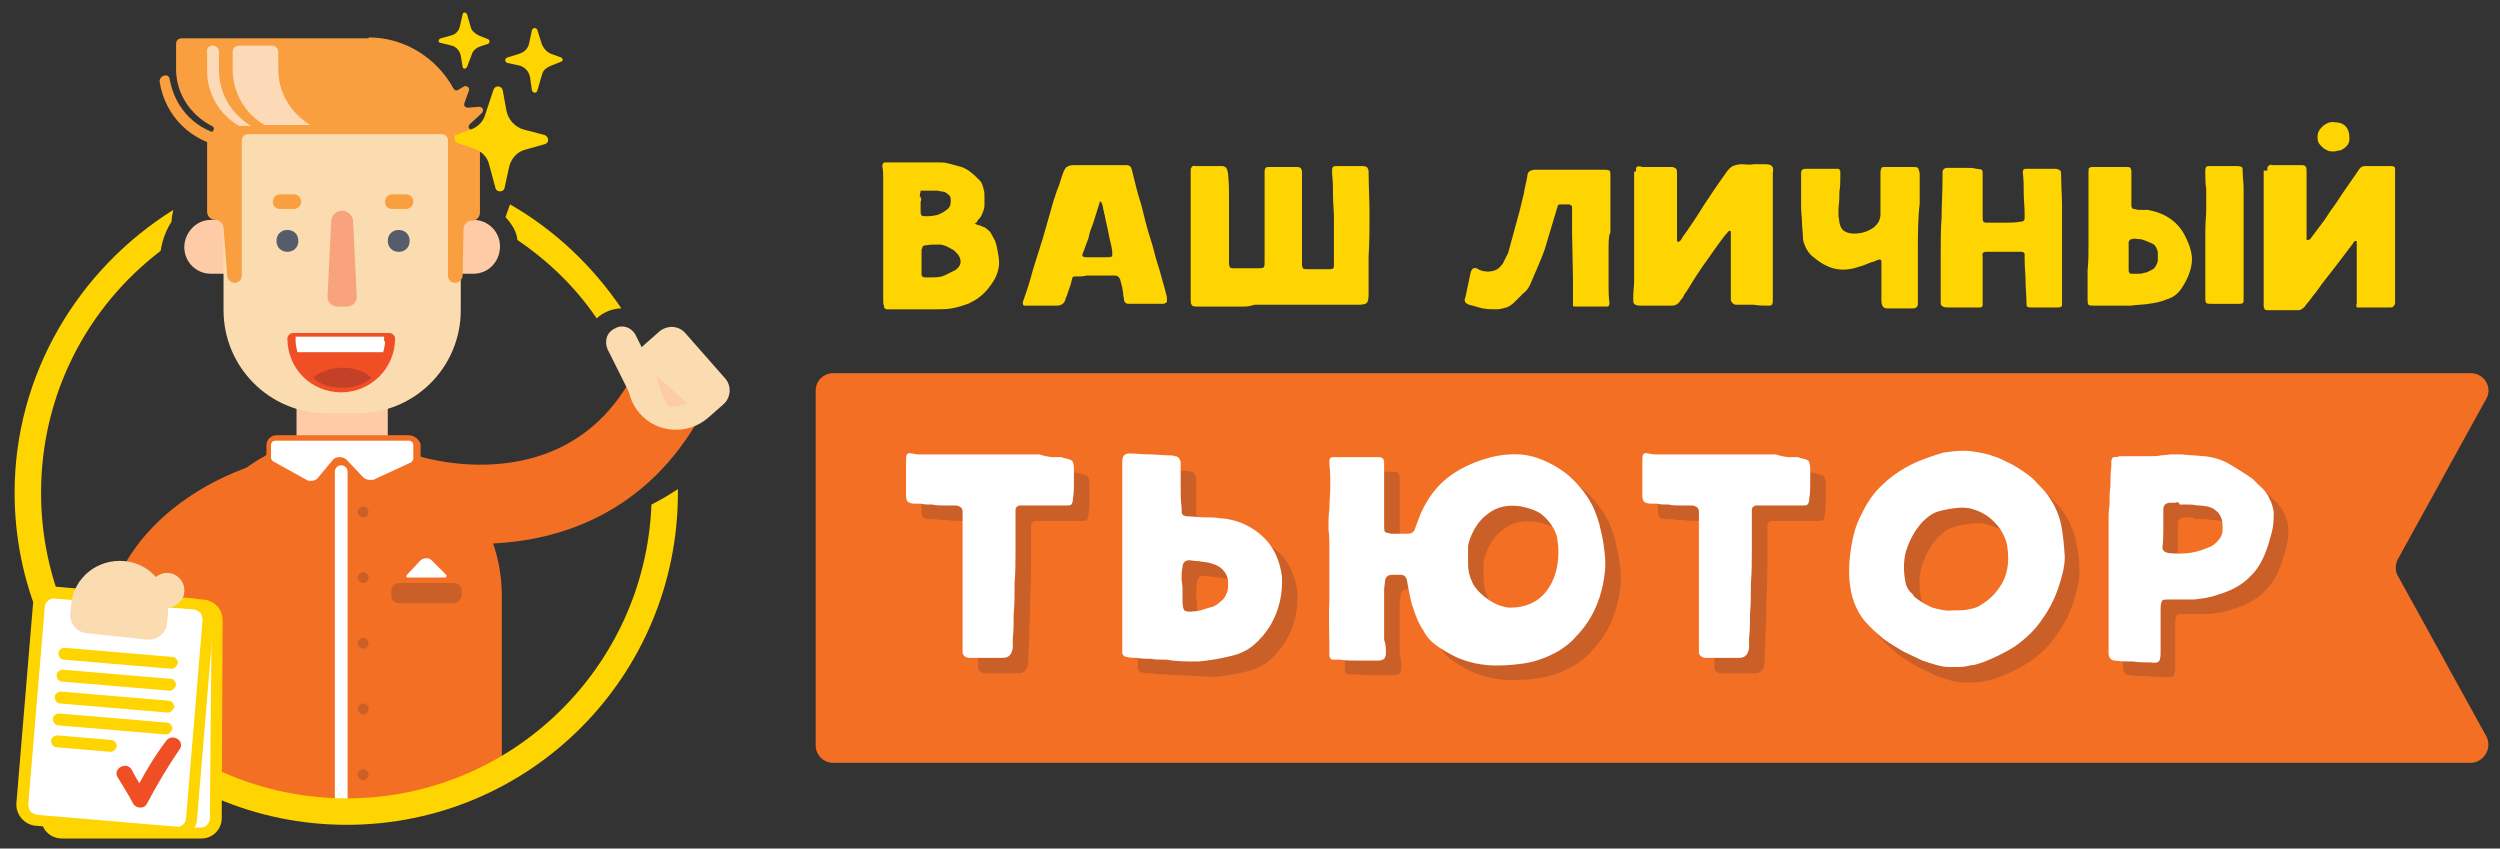 <?xml version="1.0" encoding="utf-8"?>
<!-- Generator: Adobe Illustrator 19.0.0, SVG Export Plug-In . SVG Version: 6.00 Build 0)  -->
<svg version="1.1" id="Слой_1" xmlns="http://www.w3.org/2000/svg" xmlns:xlink="http://www.w3.org/1999/xlink" x="0px" y="0px"
	 width="274px" height="93px" viewBox="0 0 274 93" style="enable-background:new 0 0 274 93;" xml:space="preserve">
<rect x="0" y="0" width="274" height="93" fill="#333333" stroke="none"/>
<path style="fill:#F26F24;" d="M55,85.6l-15.5,4L20,84.8V65.3c0-9.7,7.8-17.5,17.5-17.5c9.7,0,17.5,7.8,17.5,17.5V85.6z"/>
<path style="fill:#FFFFFF;" d="M38.1,88.7V51.7c0-0.4-0.3-0.7-0.7-0.7c-0.4,0-0.7,0.3-0.7,0.7v37.2C37.2,88.8,37.6,88.8,38.1,88.7"
	/>
<rect x="32.5" y="43" style="fill:#FDCCA7;" width="10" height="6.5"/>
<path style="fill:#F26F24;" d="M19.8,70l-8.5-1.4C13.5,54.9,27.8,51,28.4,50.8l2.2,8.3L29.5,55l1.1,4.1c0,0-2.6,0.7-5.2,2.5
	C22.2,63.8,20.4,66.6,19.8,70"/>
<path style="fill:#FED401;" d="M55.9,22.4c-0.2,0.5-0.3,0.9-0.5,1.4c0.3,0.3,0.6,0.7,0.9,1.2c0.2,0.4,0.4,0.9,0.4,1.3
	c3.4,2.3,6.4,5.2,8.7,8.6c0.7-0.7,1.8-1.1,2.7-1.1C65,29.2,60.8,25.2,55.9,22.4"/>
<path style="fill:#FED401;" d="M74.3,53.6c-0.9,0.6-1.9,1.2-2.9,1.7C70.7,73.2,56,87.5,38,87.5c-18.5,0-33.5-15-33.5-33.5
	c0-10.8,5.1-20.4,13.1-26.5c0.2-1.2,0.6-2.3,1.2-3.2c0-0.4,0.1-0.9,0.2-1.3C8.6,29.5,1.6,41,1.6,54c0,20,16.3,36.4,36.4,36.4
	S74.3,74.1,74.3,54C74.3,53.9,74.3,53.8,74.3,53.6"/>
<path style="fill:#FDCCA7;" d="M23.1,24.1h2.6V30h-2.6c-1.6,0-2.9-1.3-2.9-2.9C20.2,25.5,21.5,24.1,23.1,24.1"/>
<path style="fill:#FDCCA7;" d="M51.9,30h-2.6v-5.9h2.6c1.6,0,2.9,1.3,2.9,2.9C54.8,28.7,53.5,30,51.9,30"/>
<path style="fill:#FADCB0;" d="M24.5,14.6h26V34c0,6.3-5.1,11.3-11.3,11.3h-3.4c-6.3,0-11.3-5.1-11.3-11.3V14.6z"/>
<path style="fill:#F99F3F;" d="M40.4,4.1c4,0,7.5,2.3,9.3,5.6c0.1,0.2,0.4,0.3,0.6,0.1l0.5-0.3c0.3-0.2,0.7,0.1,0.6,0.4l-0.5,1.4
	c-0.1,0.3,0.1,0.5,0.4,0.5l1.2-0.1c0.4,0,0.6,0.4,0.3,0.7c-0.4,0.4-1,0.9-1.3,1.2c-0.2,0.2-0.2,0.5,0.1,0.6c0.6,0.3,1,0.9,1,1.6v7.5
	c0,0.5-0.4,0.9-0.9,0.9c-0.5,0-0.9,0.4-0.9,0.9l-0.1,5.1c0,0.4-0.4,0.8-0.8,0.8c-0.5,0-0.8-0.4-0.8-0.8V15.4c0-0.4-0.3-0.7-0.7-0.7
	c-3.4,0-17.8,0-21.2,0c-0.4,0-0.7,0.3-0.7,0.7v14.8c0,0.5-0.4,0.8-0.8,0.8c-0.4,0-0.8-0.4-0.8-0.8L24.5,25c0-0.5-0.4-0.9-0.9-0.9
	c-0.5,0-0.9-0.4-0.9-0.9v-7.5c0-0.5,0.2-1,0.6-1.3c0.2-0.2,0.2-0.5-0.1-0.6c-2.3-1.2-3.9-3.5-3.9-6.2V4.8c0-0.4,0.3-0.6,0.6-0.6
	H40.4z"/>
<path style="fill:#F99F3F;" d="M44.4,21.3H43c-0.4,0-0.8,0.3-0.8,0.8s0.3,0.8,0.8,0.8h1.5c0.4,0,0.8-0.3,0.8-0.8
	S44.9,21.3,44.4,21.3"/>
<path style="fill:#F8A37D;" d="M37,33.6h1c0.6,0,1.2-0.5,1.1-1.2l-0.4-8.1c0-0.7-0.6-1.2-1.2-1.2c-0.7,0-1.2,0.5-1.2,1.2l-0.4,8.1
	C35.8,33,36.3,33.6,37,33.6"/>
<path style="fill:#555D6D;" d="M44.9,26.4c0-0.7-0.5-1.2-1.2-1.2c-0.7,0-1.2,0.5-1.2,1.2c0,0.7,0.5,1.2,1.2,1.2
	C44.4,27.6,44.9,27.1,44.9,26.4"/>
<path style="fill:#F99F3F;" d="M32.2,21.3h-1.5c-0.4,0-0.8,0.3-0.8,0.8s0.3,0.8,0.8,0.8h1.5c0.4,0,0.8-0.3,0.8-0.8
	S32.6,21.3,32.2,21.3"/>
<path style="fill:#555D6D;" d="M32.7,26.4c0-0.7-0.5-1.2-1.2-1.2c-0.7,0-1.2,0.5-1.2,1.2c0,0.7,0.5,1.2,1.2,1.2
	C32.2,27.6,32.7,27.1,32.7,26.4"/>
<path style="fill:#F04E24;" d="M37.4,43L37.4,43c3.2,0,5.9-2.6,5.9-5.9c0-0.3-0.3-0.6-0.6-0.6H32.1c-0.3,0-0.6,0.3-0.6,0.6
	C31.5,40.4,34.1,43,37.4,43"/>
<path style="fill:#C44027;" d="M37.5,40.3c1.3,0,2.5,0.4,3.2,1.1c-0.7,0.7-1.9,1.1-3.2,1.1c-1.3,0-2.5-0.4-3.2-1.1
	C35,40.8,36.2,40.3,37.5,40.3"/>
<path style="fill:#FFFFFF;" d="M42.2,37.4c0,0.4-0.1,0.8-0.2,1.2h-9.4c-0.1-0.4-0.2-0.8-0.2-1.2v-0.5h9.7V37.4z"/>
<path style="fill:#FED401;" d="M50.2,15.7l1.8,0.6c0.8,0.3,1.4,0.9,1.6,1.7l0.7,2.6c0.1,0.5,0.9,0.5,1,0l0.5-2.3
	c0.2-0.9,0.9-1.7,1.8-1.9l2.1-0.6c0.5-0.1,0.5-0.8,0-1l-2.3-0.6c-1-0.3-1.7-1.1-1.9-2.1l-0.4-2.2c-0.1-0.5-0.8-0.6-1-0.1l-0.9,2.7
	c-0.2,0.8-0.8,1.4-1.6,1.7l-1.7,0.6C49.7,15,49.8,15.6,50.2,15.7"/>
<path style="fill:#FED401;" d="M61.5,6.3l-1.1-0.4c-0.5-0.2-0.8-0.6-1-1l-0.5-1.6c-0.1-0.3-0.5-0.3-0.6,0L58,4.7
	c-0.1,0.6-0.5,1-1.1,1.2l-1.3,0.4c-0.3,0.1-0.3,0.5,0,0.6L57,7.2c0.6,0.2,1,0.7,1.1,1.3l0.2,1.4c0.1,0.3,0.5,0.4,0.6,0l0.5-1.7
	c0.1-0.5,0.5-0.8,1-1l1-0.4C61.8,6.7,61.7,6.4,61.5,6.3"/>
<path style="fill:#FED401;" d="M53.5,4.3l-1-0.4c-0.4-0.2-0.8-0.5-0.9-0.9l-0.4-1.4c-0.1-0.3-0.5-0.3-0.5,0l-0.3,1.3
	c-0.1,0.5-0.5,0.9-1,1l-1.1,0.3c-0.3,0.1-0.3,0.5,0,0.5l1.2,0.3c0.5,0.1,0.9,0.6,1,1.1l0.2,1.2c0,0.3,0.4,0.3,0.5,0L51.7,6
	c0.1-0.4,0.4-0.7,0.9-0.9l0.9-0.3C53.7,4.7,53.7,4.4,53.5,4.3"/>
<path style="fill:#FCDAB8;" d="M29.8,5c0.4,0,0.7,0.3,0.7,0.7v1.9c0,2.6,1.4,4.8,3.5,6.1h-5c-2.1-1.2-3.5-3.5-3.5-6.1V5.7
	c0-0.4,0.3-0.7,0.7-0.7H29.8z"/>
<path style="fill:#FCDAB8;" d="M23.3,5C23.7,5,24,5.3,24,5.7v2c0,2.6,1.4,4.8,3.5,6.1h-1.3c0,0,0,0,0,0c-2.1-1.2-3.5-3.5-3.5-6v-2
	C22.6,5.3,22.9,5,23.3,5"/>
<path style="fill:#F99F3F;" d="M17.5,9c0.6,3.7,3.4,6.5,7.1,7.1c0.8,0.1,1.1-1.1,0.3-1.2c-3.3-0.5-5.7-2.9-6.3-6.2
	C18.5,7.9,17.4,8.3,17.5,9"/>
<path style="fill:#F26F24;" d="M52.5,59.6c-3.6,0-6.9-0.6-9.3-1.4l2.7-8.2l-1.3,4.1l1.3-4.1c0.7,0.2,16.1,4.9,23.5-8.9l7.6,4.1
	C70.9,56.5,60.8,59.6,52.5,59.6"/>
<path style="fill:#FFFFFF;" d="M40.7,52.9c-0.4,0-0.8-0.2-1-0.4l-1.8-1.9c-0.2-0.2-0.4-0.3-0.6-0.3c-0.2,0-0.5,0.1-0.6,0.3l-1.5,1.8
	c-0.3,0.3-0.7,0.5-1.1,0.5c-0.2,0-0.5-0.1-0.7-0.2l-3.5-1.8c-0.3-0.1-0.4-0.4-0.4-0.7v-1.3c0-0.5,0.4-0.8,0.8-0.8h14.6
	c0.5,0,0.8,0.4,0.8,0.8v1.4c0,0.3-0.2,0.6-0.5,0.8l-3.9,1.8C41.1,52.9,40.9,52.9,40.7,52.9"/>
<path style="fill:#F26F24;" d="M44.8,48.3c0.3,0,0.5,0.2,0.5,0.5v1.4c0,0.2-0.1,0.4-0.3,0.5l-3.9,1.8c-0.1,0.1-0.3,0.1-0.5,0.1
	c-0.3,0-0.6-0.1-0.8-0.3l-1.8-1.9c-0.2-0.2-0.5-0.3-0.8-0.3c-0.3,0-0.6,0.1-0.8,0.4l-1.5,1.8c-0.2,0.3-0.5,0.4-0.8,0.4
	c-0.2,0-0.4,0-0.5-0.1L30,50.6c-0.2-0.1-0.3-0.3-0.3-0.5v-1.3c0-0.3,0.2-0.5,0.5-0.5H44.8z M44.8,47.7H30.3c-0.6,0-1.1,0.5-1.1,1.1
	v1.3c0,0.4,0.2,0.8,0.6,1l3.5,1.8c0.2,0.1,0.5,0.2,0.8,0.2c0.5,0,1-0.2,1.3-0.6l1.5-1.8c0.1-0.2,0.3-0.2,0.4-0.2
	c0.1,0,0.3,0.1,0.4,0.2l1.8,1.9c0.3,0.3,0.8,0.5,1.3,0.5c0.3,0,0.5-0.1,0.7-0.2l3.9-1.8c0.4-0.2,0.7-0.6,0.7-1v-1.4
	C46,48.2,45.4,47.7,44.8,47.7z"/>
<path style="fill:#FFFFFF;" d="M22.1,91.3l-15.3,0c-0.9,0-1.7-0.7-1.7-1.7L5.1,68c0-0.9,0.7-1.7,1.7-1.7l15.3,0
	c0.9,0,1.7,0.7,1.7,1.7l-0.1,21.7C23.7,90.6,23,91.3,22.1,91.3"/>
<path style="fill:#FED401;" d="M22.1,91.9L22.1,91.9l-15.3,0c-1.3,0-2.3-1-2.3-2.3L4.5,68c0-1.3,1-2.3,2.3-2.3l15.3,0
	c1.3,0,2.3,1,2.3,2.3l-0.1,21.7C24.3,90.9,23.3,91.9,22.1,91.9 M6.8,66.9c-0.6,0-1.1,0.5-1.1,1L5.7,89.6c0,0.6,0.5,1.1,1,1.1l15.3,0
	l0,0.6v-0.6c0.6,0,1-0.5,1-1L23.2,68c0-0.6-0.5-1.1-1-1.1L6.8,66.9z"/>
<path style="fill:#FFFFFF;" d="M19.2,91.1L4,89.9c-0.9-0.1-1.6-0.9-1.5-1.8l1.8-21.6c0.1-0.9,0.9-1.6,1.8-1.5l15.3,1.3
	c0.9,0.1,1.6,0.9,1.5,1.8L21,89.6C21,90.5,20.2,91.2,19.2,91.1"/>
<path style="fill:#FED401;" d="M19.4,91.8c-0.1,0-0.1,0-0.2,0L3.9,90.5c-1.2-0.1-2.2-1.2-2.1-2.5l1.8-21.6c0.1-1.2,1.2-2.2,2.5-2.1
	l15.3,1.3c0.6,0.1,1.2,0.3,1.5,0.8c0.4,0.5,0.6,1.1,0.5,1.7l-1.8,21.6C21.6,90.8,20.6,91.8,19.4,91.8 M5.9,65.6c-0.5,0-1,0.4-1,1
	L3.1,88.1c0,0.3,0.1,0.6,0.2,0.8c0.2,0.2,0.4,0.3,0.7,0.4l15.3,1.3c0.6,0.1,1.1-0.4,1.1-1L22.2,68c0-0.3-0.1-0.6-0.2-0.8
	c-0.2-0.2-0.4-0.3-0.7-0.4L5.9,65.6C6,65.6,5.9,65.6,5.9,65.6z"/>
<path style="fill:#FED401;" d="M18.8,73.3C18.8,73.3,18.7,73.3,18.8,73.3L7,72.3c-0.3,0-0.6-0.3-0.6-0.7c0-0.3,0.3-0.6,0.7-0.6
	l11.8,1c0.3,0,0.6,0.3,0.6,0.7C19.4,73,19.1,73.3,18.8,73.3"/>
<path style="fill:#FED401;" d="M18.6,75.7C18.6,75.7,18.5,75.7,18.6,75.7l-11.8-1c-0.3,0-0.6-0.3-0.6-0.7c0-0.3,0.3-0.6,0.7-0.6
	l11.8,1c0.3,0,0.6,0.3,0.6,0.7C19.2,75.4,18.9,75.7,18.6,75.7"/>
<path style="fill:#FED401;" d="M18.4,78.1C18.3,78.1,18.3,78.1,18.4,78.1l-11.8-1c-0.3,0-0.6-0.3-0.6-0.7c0-0.3,0.3-0.6,0.7-0.6
	l11.8,1c0.3,0,0.6,0.3,0.6,0.7C18.9,77.9,18.7,78.1,18.4,78.1"/>
<path style="fill:#FED401;" d="M18.2,80.5C18.1,80.5,18.1,80.5,18.2,80.5l-11.8-1c-0.3,0-0.6-0.3-0.6-0.7c0-0.3,0.3-0.6,0.7-0.6
	l11.8,1c0.3,0,0.6,0.3,0.6,0.7C18.7,80.3,18.5,80.5,18.2,80.5"/>
<path style="fill:#FED401;" d="M12.1,82.4C12.1,82.4,12,82.4,12.1,82.4l-5.9-0.5c-0.3,0-0.6-0.3-0.6-0.7c0-0.3,0.3-0.6,0.7-0.6
	l5.9,0.5c0.3,0,0.6,0.3,0.6,0.7C12.7,82.2,12.4,82.4,12.1,82.4"/>
<path style="fill:#F04E24;" d="M12.9,85.2c0.6,1,1.2,1.9,1.7,2.9c0.3,0.5,1.2,0.6,1.5,0c1.1-2.1,2.3-4.1,3.6-6
	c0.6-0.9-0.8-1.8-1.5-0.9c-1.4,1.9-2.6,3.9-3.6,6h1.5c-0.6-1-1.2-1.9-1.7-2.9C13.8,83.4,12.3,84.3,12.9,85.2"/>
<path style="fill:#FADCB0;" d="M75.1,36.5l4.4,5c0.7,0.8,0.6,2.1-0.2,2.8l-1.7,1.5c-2.2,1.9-5.6,1.7-7.5-0.5
	c-1.9-2.2-1.7-5.6,0.5-7.5l1.7-1.5C73.2,35.6,74.4,35.7,75.1,36.5"/>
<path style="fill:#FADCB0;" d="M69.7,36.8l3.3,6.6l-3.1,1.5l-3.3-6.6c-0.4-0.9-0.1-1.9,0.8-2.3C68.2,35.5,69.3,35.9,69.7,36.8"/>
<path style="fill:#FADCB0;" d="M16.4,64.5c0.1-1,1-1.8,2.1-1.7c1,0.1,1.8,1,1.7,2.1c-0.1,1-1,1.8-2.1,1.7
	C17,66.5,16.3,65.5,16.4,64.5"/>
<path style="fill:#FADCB0;" d="M16.1,70.1l-6.6-0.7c-1.1-0.1-1.9-1.1-1.8-2.2l0.1-1c0.3-2.9,2.9-5,5.9-4.7c2.9,0.3,5,2.9,4.7,5.9
	l-0.1,1C18.2,69.4,17.2,70.2,16.1,70.1"/>
<path style="fill:#CB5F28;" d="M49.8,66.1h-6.1c-0.4,0-0.8-0.3-0.8-0.8v-0.6c0-0.4,0.4-0.8,0.8-0.8h6.1c0.4,0,0.8,0.4,0.8,0.8v0.6
	C50.5,65.7,50.2,66.1,49.8,66.1"/>
<path style="fill:#FFFFFF;" d="M44.7,63.3h4.1c0.1,0,0.2-0.2,0.1-0.3l-1.6-1.6c-0.3-0.3-0.8-0.3-1.2,0L44.6,63
	C44.5,63.1,44.5,63.3,44.7,63.3"/>
<path style="fill:#FDCCA7;" d="M71.9,41.1l3.4,3.1c0,0-0.9,0.4-1.7,0.4C72.7,44.6,71.9,41.1,71.9,41.1"/>
<path style="fill:#CB5F28;" d="M40.4,56.1c0,0.3-0.3,0.6-0.6,0.6c-0.3,0-0.6-0.3-0.6-0.6c0-0.3,0.3-0.6,0.6-0.6
	C40.1,55.5,40.4,55.8,40.4,56.1"/>
<path style="fill:#CB5F28;" d="M40.4,63.3c0,0.3-0.3,0.6-0.6,0.6c-0.3,0-0.6-0.3-0.6-0.6c0-0.3,0.3-0.6,0.6-0.6
	C40.1,62.7,40.4,63,40.4,63.3"/>
<path style="fill:#CB5F28;" d="M40.4,70.5c0,0.3-0.3,0.6-0.6,0.6c-0.3,0-0.6-0.3-0.6-0.6c0-0.3,0.3-0.6,0.6-0.6
	C40.1,69.9,40.4,70.2,40.4,70.5"/>
<path style="fill:#CB5F28;" d="M40.4,77.7c0,0.3-0.3,0.6-0.6,0.6c-0.3,0-0.6-0.3-0.6-0.6c0-0.3,0.3-0.6,0.6-0.6
	C40.1,77.1,40.4,77.4,40.4,77.7"/>
<path style="fill:#CB5F28;" d="M40.4,84.9c0,0.3-0.3,0.6-0.6,0.6c-0.3,0-0.6-0.3-0.6-0.6c0-0.3,0.3-0.6,0.6-0.6
	C40.1,84.3,40.4,84.6,40.4,84.9"/>
<path style="fill:#F26F24;" d="M270.8,83.6H91.3c-1.1,0-1.9-0.9-1.9-1.9V42.8c0-1.1,0.9-1.9,1.9-1.9h179.5c1.5,0,2.4,1.6,1.7,2.8
	l-9.7,17.6c-0.3,0.6-0.3,1.3,0,1.8l9.7,17.6C273.2,82,272.2,83.6,270.8,83.6"/>
<path style="fill:#FED401;" d="M106.8,24.5c0.2,0.1,0.4,0.2,0.6,0.2c0.2,0.1,0.4,0.2,0.5,0.2c0.1,0.1,0.3,0.2,0.5,0.4
	c0.2,0.2,0.3,0.4,0.5,0.8c0.2,0.3,0.3,0.7,0.4,1.2c0.1,0.5,0.2,1,0.2,1.5c0,0.5-0.1,0.9-0.3,1.4c-0.2,0.5-0.5,0.9-0.8,1.3
	c-0.3,0.4-0.7,0.8-1.1,1.1c-0.4,0.3-0.8,0.5-1.2,0.7c-0.6,0.2-1.2,0.4-1.8,0.5c-0.6,0.1-1.2,0.1-1.8,0.1c0,0-0.1,0-0.1,0
	c0,0-0.1,0-0.1,0c-0.3,0-0.7,0-1.2,0c-0.5,0-1,0-1.6,0c-0.6,0-1.3,0-2,0c-0.1,0-0.2,0-0.3,0c-0.1,0-0.2-0.1-0.2-0.1
	c-0.1,0-0.1-0.1-0.1-0.2c-0.1-0.3-0.1-0.5-0.1-0.8c0-1.3,0-2.5,0-3.8v-3.8c0-0.7,0-1.4,0-2.1c0-0.7,0-1.4,0-2.1c0-0.5,0-0.9,0-1.4
	c0-0.5,0-0.9-0.1-1.4c0-0.2,0.1-0.4,0.3-0.4c1,0,2,0,2.9,0c0.9,0,1.9,0,2.9,0c0.4,0,0.7,0,1.1,0.1c0.4,0.1,0.7,0.2,1.1,0.3
	c0.5,0.1,0.9,0.3,1.3,0.6c0.4,0.3,0.7,0.6,1.1,1c0.2,0.2,0.3,0.5,0.4,0.9c0.1,0.3,0.1,0.6,0.1,0.9c0,0.3,0,0.6,0,0.9
	c0,0.3-0.1,0.6-0.2,0.8c-0.1,0.3-0.2,0.5-0.5,0.8c0,0-0.1,0.1-0.1,0.2C107,24.4,106.9,24.5,106.8,24.5 M100.9,22.1v1
	c0,0.2,0,0.4,0.1,0.5c0.1,0.1,0.3,0.1,0.5,0.1c0.2,0,0.6,0,1-0.1c0.2,0,0.4-0.1,0.6-0.2c0.2-0.1,0.4-0.2,0.5-0.3
	c0.2-0.1,0.4-0.3,0.5-0.5c0.1-0.2,0.1-0.5,0.1-0.7c0-0.3-0.1-0.5-0.3-0.6c-0.2-0.2-0.4-0.3-0.6-0.3c-0.2,0-0.4-0.1-0.6-0.1
	c-0.2,0-0.4,0-0.6,0c-0.2,0-0.4,0-0.6,0c-0.2,0-0.4,0-0.6,0c0,0.2-0.1,0.4-0.1,0.6C101,21.7,101,21.9,100.9,22.1z M101,28.7v0.6
	c0,0.3,0,0.6,0,0.7s0,0.3,0.1,0.3c0.1,0.1,0.2,0.1,0.3,0.1c0.2,0,0.4,0,0.7,0c0.5,0,0.9,0,1.4-0.2c0.4-0.2,0.8-0.4,1.2-0.6
	c0.6-0.4,0.8-1,0.3-1.7c-0.2-0.2-0.4-0.5-0.7-0.6c-0.5-0.3-0.9-0.5-1.4-0.5c-0.5,0-1,0-1.5,0.1c-0.2,0-0.3,0.1-0.3,0.2
	c0,0.1-0.1,0.2-0.1,0.3c0,0.1,0,0.2,0,0.4c0,0.1,0,0.3,0,0.4V28.7z"/>
<path style="fill:#FED401;" d="M118.2,30.3c-0.2,0-0.3,0-0.4,0c-0.1,0-0.2,0-0.2,0.1c-0.1,0-0.1,0.1-0.1,0.2c0,0.1-0.1,0.2-0.1,0.4
	c-0.1,0.3-0.2,0.6-0.3,0.9c-0.1,0.3-0.2,0.6-0.3,0.8c-0.1,0.5-0.4,0.8-1,0.8c-0.6,0-1.1,0-1.7,0c-0.6,0-1.1,0-1.7,0
	c-0.3,0-0.3-0.1-0.3-0.4c0.4-1.1,0.8-2.3,1.1-3.5c0.4-1.2,0.7-2.3,1.1-3.5c0.2-0.7,0.4-1.4,0.6-2.1c0.2-0.7,0.4-1.4,0.6-2.1
	c0.2-0.5,0.3-1,0.5-1.4c0.2-0.5,0.3-1,0.5-1.5c0.1-0.3,0.2-0.5,0.4-0.7c0.2-0.1,0.4-0.2,0.7-0.2c0.3,0,0.7,0,1,0c0.3,0,0.6,0,1,0
	c0.4,0,0.7,0,1.1,0c0.4,0,0.7,0,1.1,0c0.2,0,0.4,0,0.6,0c0.2,0,0.4,0,0.6,0c0.2,0,0.3,0,0.5,0c0.1,0,0.2,0,0.3,0.1
	c0.1,0,0.1,0.1,0.2,0.2c0,0.1,0.1,0.3,0.1,0.4c0.3,1.2,0.6,2.5,1,3.7c0.3,1.2,0.6,2.5,1,3.7c0.3,0.9,0.5,1.9,0.8,2.8
	c0.3,0.9,0.5,1.8,0.8,2.8c0.1,0.4,0.2,0.7,0.2,0.9c0,0.2,0,0.3,0,0.4c-0.1,0.1-0.2,0.1-0.3,0.2c-0.2,0-0.4,0-0.7,0
	c-0.5,0-1.1,0-1.6,0c-0.5,0-1.1,0-1.6,0c-0.3,0-0.5-0.2-0.5-0.4c0-0.2-0.1-0.5-0.1-0.7c0-0.2-0.1-0.5-0.1-0.7c0-0.1-0.1-0.2-0.1-0.4
	c0-0.1-0.1-0.2-0.1-0.4c-0.1-0.3-0.3-0.5-0.6-0.5c-0.2,0-0.4,0-0.6,0c-0.2,0-0.4,0-0.6,0c-0.4,0-0.7,0-1,0c-0.3,0-0.6,0-0.9,0
	C118.7,30.3,118.4,30.3,118.2,30.3 M120.6,22.1c0,0-0.1,0-0.1,0.2c-0.1,0.2-0.1,0.3-0.1,0.3l-0.6,1.9c-0.2,0.5-0.4,1-0.5,1.6
	c-0.2,0.5-0.4,1.1-0.6,1.6c-0.1,0.2-0.1,0.4,0,0.4c0.1,0.1,0.2,0.1,0.4,0.1c0.4,0,0.8,0,1.1,0h1.2c0.3,0,0.5-0.1,0.5-0.1
	c0-0.1,0-0.2,0-0.6c-0.1-0.7-0.3-1.3-0.4-1.9c-0.1-0.6-0.3-1.3-0.4-1.9c0-0.1-0.1-0.3-0.1-0.4c0-0.2-0.1-0.3-0.1-0.5
	c0-0.2-0.1-0.3-0.1-0.4C120.7,22.1,120.7,22.1,120.6,22.1z"/>
<path style="fill:#FED401;" d="M136.3,33.6c-0.8,0-1.6,0-2.4,0c-0.8,0-1.6,0-2.4,0c-0.2,0-0.3,0-0.4,0c-0.3,0-0.5-0.1-0.5-0.2
	c-0.1-0.1-0.1-0.3-0.1-0.6c0-1.1,0-2.2,0-3.3c0-1.1,0-2.2,0-3.3c0-0.9,0-1.8,0-2.6c0-0.9,0-1.8,0-2.7c0-0.4,0-0.7,0-0.9
	c0-0.2,0-0.5,0-0.9c0-0.1,0-0.2,0-0.3c0-0.1,0-0.2,0-0.3c0.1-0.2,0.2-0.4,0.5-0.3c0.2,0,0.4,0,0.6,0c0.3,0,0.5,0,0.8,0
	c0.3,0,0.5,0,0.7,0c0.2,0,0.3,0,0.4,0c0.2,0,0.4,0,0.5,0c0.1,0,0.2,0.1,0.3,0.1c0.1,0.1,0.1,0.1,0.2,0.3c0,0.1,0.1,0.3,0.1,0.5
	c0.1,1,0.1,1.9,0.1,2.8c0,0.9,0,1.8,0,2.8c0,0.7,0,1.4,0,2.1c0,0.7,0,1.4,0,2.1c0,0.2,0.1,0.4,0.1,0.4c0.1,0.1,0.2,0.1,0.4,0.1
	c0.4,0,0.8,0,1.3,0c0.5,0,0.9,0,1.3,0c0.4,0,0.6,0,0.7-0.1c0.1-0.1,0.1-0.3,0.1-0.7c0-0.6,0-1.2,0-1.8c0-0.6,0-1.2,0-1.8
	c0-0.9,0-1.7,0-2.5c0-0.8,0-1.7,0-2.5c0-0.3,0-0.5,0-0.6c0-0.2,0-0.4,0-0.6c0-0.3,0.1-0.5,0.4-0.5c0.5,0,1.1,0,1.6,0
	c0.5,0,1,0,1.6,0c0.2,0,0.4,0.1,0.4,0.2c0.1,0.1,0.1,0.3,0.1,0.5c0,1.4,0,2.8,0,4.1v4.1c0,0.3,0,0.6,0,0.9c0,0.3,0,0.6,0,0.9
	c0,0.2,0.1,0.4,0.1,0.4c0.1,0.1,0.2,0.1,0.4,0.1c0.4,0,0.9,0,1.3,0c0.4,0,0.9,0,1.3,0c0.3,0,0.4-0.1,0.4-0.4v-1.3c0-0.7,0-1.3,0-1.9
	c0-0.6,0-1.3,0-2c0-0.8-0.1-1.6-0.1-2.4c0-0.8,0-1.6-0.1-2.4c0-0.1,0-0.1,0-0.2c0-0.1,0-0.1,0-0.2c0-0.2,0-0.3,0.1-0.4
	c0.1-0.1,0.2-0.1,0.4-0.1h1.4c0.5,0,1,0,1.5,0c0.2,0,0.3,0.1,0.4,0.1c0.1,0.1,0.2,0.3,0.2,0.5c0,1.5,0.1,3.1,0.1,4.6
	c0,1.5,0,3.1-0.1,4.7c0,0.7,0,1.4,0,2.1c0,0.7,0,1.4,0,2.1c0,0.5-0.1,0.8-0.2,0.9c-0.1,0.1-0.4,0.2-0.9,0.2c-0.3,0-0.7,0-1.4,0
	c-0.7,0-1.5,0-2.3,0h-2.8h-2.7c-0.8,0-1.6,0-2.2,0C136.9,33.6,136.5,33.6,136.3,33.6"/>
<path style="fill:#FED401;" d="M176.3,27.3c0,0.8,0,1.5,0,2.3c0,0.7,0,1.3,0,1.8c0,0.5,0,1.1,0.1,1.8c0,0.3-0.1,0.4-0.3,0.4
	c-0.6,0-1.1,0-1.7,0c-0.6,0-1.1,0-1.7,0c-0.2,0-0.3,0-0.3-0.1c0-0.1,0-0.2,0-0.3v-1.3c0-0.4,0-0.8,0-1.3l-0.1-5.1c0-0.4,0-0.8,0-1.2
	c0-0.4,0-0.8,0-1.2c0-0.2,0-0.3,0-0.4c0-0.1-0.1-0.2-0.1-0.2c-0.1,0-0.1-0.1-0.2-0.1c-0.1,0-0.3,0-0.4,0h-0.2c-0.2,0-0.3,0-0.4,0
	c-0.1,0-0.2,0-0.2,0.1c-0.1,0-0.1,0.1-0.1,0.2c0,0.1-0.1,0.2-0.1,0.3c-0.2,0.7-0.4,1.3-0.6,2c-0.2,0.7-0.4,1.3-0.6,2
	c-0.2,0.7-0.5,1.4-0.8,2.1c-0.3,0.7-0.6,1.4-0.9,2.1c-0.2,0.4-0.4,0.7-0.8,1c-0.3,0.3-0.6,0.6-0.9,0.9c-0.3,0.3-0.6,0.5-0.9,0.6
	c-0.4,0.1-0.7,0.2-1.1,0.2c-0.5,0-1,0-1.5-0.1c-0.5-0.1-1-0.3-1.5-0.4c-0.2-0.1-0.4-0.2-0.4-0.3c-0.1-0.1-0.1-0.3,0-0.5
	c0.1-0.5,0.2-0.9,0.3-1.4c0.1-0.5,0.2-0.9,0.3-1.4c0.1-0.3,0.3-0.5,0.6-0.4c0.1,0,0.2,0.1,0.2,0.1c0.1,0,0.1,0.1,0.2,0.1
	c0.5,0.2,1,0.2,1.4,0.1c0.5-0.1,0.8-0.4,1.1-0.8c0.1-0.2,0.2-0.4,0.3-0.6c0.1-0.2,0.2-0.4,0.3-0.6c0.2-0.7,0.4-1.5,0.6-2.2
	c0.2-0.7,0.4-1.5,0.6-2.2c0.2-0.7,0.3-1.3,0.5-2c0.1-0.7,0.3-1.4,0.4-2c0-0.3,0.1-0.4,0.2-0.5c0.1-0.1,0.2-0.1,0.5-0.2
	c0.1,0,0.1,0,0.2,0c0.1,0,0.1,0,0.2,0c0.3,0,0.6,0,1,0c0.4,0,0.9,0,1.4,0h1.5h1.5h1.2h0.8c0.3,0,0.5,0.1,0.5,0.1
	c0.1,0.1,0.1,0.2,0.1,0.6c0,0.8,0,1.5,0,2.2c0,0.7,0,1.5,0,2.2v0.5c0,0.2,0,0.4,0,0.6c0,0.2,0,0.4,0,0.7
	C176.3,25.8,176.3,26.6,176.3,27.3"/>
<path style="fill:#FED401;" d="M179.3,18.8c0-0.3,0-0.5,0.1-0.5c0.1-0.1,0.3-0.1,0.6,0c0.3,0,0.6,0,1,0c0.3,0,0.7,0,1,0
	c0.2,0,0.4,0,0.6,0c0.2,0,0.4,0,0.6,0c0.2,0,0.4,0.1,0.5,0.2c0.1,0.1,0.1,0.3,0.1,0.5c0,0.1,0,0.2,0,0.2c0,0.1,0,0.1,0,0.2v6.3v0.3
	c0,0.1,0,0.2,0,0.3c0,0.1,0,0.2,0.1,0.2c0.1,0,0.2,0,0.2-0.1c0.1,0,0.1-0.1,0.2-0.2c0-0.1,0.1-0.1,0.1-0.2c0.8-1.1,1.6-2.3,2.4-3.6
	c0.8-1.2,1.6-2.4,2.4-3.5c0.2-0.3,0.4-0.5,0.7-0.7c0.3-0.1,0.6-0.2,1-0.2c0.4,0,0.8,0.1,1.3,0c0.4,0,0.9,0,1.3,0
	c0.4,0,0.6,0.1,0.7,0.2c0.1,0.1,0.2,0.4,0.1,0.7c0,1.6,0,3.3,0,5c0,1.7,0,3.4,0,5c0,0.6,0,1.2,0,1.8c0,0.6,0,1.1,0,1.8
	c0,0.1,0,0.2,0,0.3c0,0.1,0,0.2,0,0.3c0,0.1-0.1,0.3-0.1,0.3c-0.1,0.1-0.2,0.1-0.4,0.1c-0.5,0-1,0-1.6-0.1c-0.5,0-1.1,0-1.6,0
	c-0.1,0-0.2,0-0.3,0c-0.1,0-0.2,0-0.3-0.1c-0.1,0-0.1-0.1-0.2-0.2c-0.1-0.1-0.1-0.2-0.1-0.2c0-0.6,0-1.2,0-1.9c0-0.7,0-1.3,0-1.9
	c0-0.6,0-1.2,0-1.8c0-0.6,0-1.2,0-1.8c0,0,0-0.1,0-0.1c0-0.1-0.1-0.1-0.1-0.1c0,0-0.1,0-0.1,0c0,0-0.1,0.1-0.1,0.1
	c-0.8,0.9-1.5,2-2.3,3.1c-0.8,1.1-1.5,2.2-2.1,3.2c-0.1,0.2-0.3,0.4-0.4,0.6c-0.1,0.2-0.2,0.4-0.4,0.6c-0.1,0.2-0.3,0.4-0.5,0.5
	c-0.2,0.1-0.4,0.1-0.7,0.1c-0.2,0-0.4,0-0.6,0c-0.2,0-0.4,0-0.6,0c-0.3,0-0.6,0-1,0c-0.3,0-0.7,0-1,0c-0.4,0-0.6-0.1-0.7-0.2
	c-0.1-0.1-0.1-0.3-0.1-0.7c0-0.6,0.1-1.2,0.1-1.8c0-0.6,0-1.2,0-1.8c0-0.6,0-1.2,0-1.8c0-0.6,0-1.2,0-1.8c0-0.5,0-0.9,0-1.3v-1.3
	v-1.5v-1.5V18.8z"/>
<path style="fill:#FED401;" d="M210.2,27.4c0,1.7,0,3.4,0,5.1c0,0.2,0,0.3,0,0.4c0,0.1,0,0.2,0,0.4c0,0.2-0.1,0.4-0.2,0.4
	c-0.1,0.1-0.2,0.1-0.4,0.1c-0.5,0-1,0-1.4,0c-0.5,0-1,0-1.4,0c-0.4,0-0.6-0.3-0.6-0.9v-2.8c0-0.2,0-0.5,0-0.7c0-0.2,0-0.5,0-0.7
	c0-0.3-0.2-0.3-0.4-0.2c-0.1,0-0.2,0.1-0.3,0.1c-0.1,0.1-0.2,0.1-0.3,0.1c-0.3,0.1-0.7,0.3-1,0.4c-0.3,0.1-0.7,0.2-1,0.3
	c-0.8,0.2-1.6,0.2-2.3,0c-0.7-0.2-1.4-0.6-2-1.1c-0.4-0.3-0.7-0.6-0.9-1c-0.2-0.4-0.4-0.8-0.4-1.3c0-0.5-0.1-1.1-0.1-1.6
	c0-0.5-0.1-1.1-0.1-1.6v-1c0-0.3,0-0.6,0-0.9c0-0.3,0-0.6,0-0.9c0-0.3,0-0.7,0-1c0-0.4,0.2-0.5,0.5-0.5c0.1,0,0.3,0,0.5,0
	c0.3,0,0.6,0,0.9,0h0.9h0.7c0.2,0,0.3,0,0.5,0c0.1,0,0.2,0,0.2,0.1c0,0,0.1,0.1,0.1,0.2c0,0.1,0,0.2,0,0.4c0,0.7,0,1.3-0.1,1.8
	c0,0.5,0,1.1-0.1,1.8c0,0.3,0,0.5,0,0.8c0,0.3,0.1,0.5,0.1,0.8c0.1,0.4,0.2,0.7,0.5,0.9c0.3,0.2,0.6,0.3,1.1,0.3
	c0.8,0,1.5-0.2,2.2-0.7c0.2-0.2,0.4-0.4,0.5-0.6c0.1-0.2,0.2-0.5,0.2-0.8c0-0.8,0-1.5,0-2.2c0-0.7,0-1.5,0-2.2v-0.2
	c0-0.3,0.1-0.4,0.1-0.5c0.1-0.1,0.2-0.1,0.5-0.1h0.5h0.8h0.9h0.7c0.3,0,0.5,0,0.6,0.1c0.1,0.1,0.1,0.3,0.2,0.6c0,0.3,0,0.6,0,1V21
	c0,0.4,0,0.8,0,1.3C210.2,24,210.2,25.7,210.2,27.4"/>
<path style="fill:#FED401;" d="M226,31.3c0,0.4,0,0.7,0,1c0,0.2,0,0.6,0,1c0,0.2,0,0.3-0.1,0.3c-0.1,0.1-0.2,0.1-0.4,0.1
	c-0.5,0-0.9,0-1.4,0c-0.5,0-0.9,0-1.4,0c-0.3,0-0.4,0-0.5-0.1c-0.1,0-0.1-0.2-0.1-0.5c0-0.8-0.1-1.5-0.1-2.3c0-0.8-0.1-1.5-0.1-2.3
	v-0.3c0-0.1,0-0.2,0-0.3c0-0.2-0.1-0.3-0.4-0.3c-0.6,0-1.3,0-1.9,0c-0.6,0-1.3,0-1.9,0c-0.3,0-0.5,0.1-0.4,0.5c0,0.8,0,1.5,0,2.3
	c0,0.7,0,1.5,0,2.4c0,0.1,0,0.2,0,0.3c0,0.1,0,0.2,0,0.3c0,0.2-0.1,0.3-0.3,0.3c-0.2,0-0.3,0-0.5,0c-0.2,0-0.3,0-0.5,0
	c-0.4,0-0.9,0-1.3,0c-0.4,0-0.9,0-1.3,0c-0.3,0-0.5-0.1-0.6-0.2c-0.1-0.1-0.1-0.2-0.1-0.5c0-0.9,0-1.7,0-2.5c0-0.8,0-1.6,0-2.5
	c0-1.4,0-2.8,0.1-4.2c0-1.4,0.1-2.8,0.1-4.2v-0.7c0-0.3,0.2-0.5,0.5-0.5c0.2,0,0.5,0,0.7,0c0.2,0,0.5,0,0.7,0c0.3,0,0.6,0,0.9,0
	c0.3,0,0.6,0,0.9,0.1c0.3,0,0.5,0.1,0.6,0.1c0.1,0.1,0.1,0.2,0.1,0.6c0,0.8,0,1.4,0,2c0,0.6,0,1.3,0,2c0,0.3,0,0.5,0,0.7
	c0,0.2,0,0.3,0.1,0.4c0.1,0.1,0.2,0.1,0.3,0.1c0.2,0,0.4,0,0.7,0c0.5,0,1,0,1.5,0c0.5,0,1,0,1.5-0.1c0.3,0,0.5-0.1,0.5-0.4
	c0-0.1,0-0.2,0-0.2c0-0.1,0-0.2,0-0.2c0-0.9-0.1-1.6-0.1-2.3c0-0.7,0-1.5-0.1-2.3c0-0.3,0.1-0.4,0.3-0.4h2.9c0.2,0,0.3,0,0.4,0
	c0.2,0,0.4,0.1,0.5,0.2c0.1,0.1,0.1,0.2,0.1,0.5c0,1.1,0.1,2.3,0.1,3.4c0,0.6,0,1.2,0,1.9c0,0.6,0,1.2,0,1.9v2c0,0.5,0,1.1,0,1.7
	C226,30.4,226,30.9,226,31.3"/>
<path style="fill:#FED401;" d="M228.9,26.8c0-0.6,0-1.3,0-2.1c0-0.8,0-1.7,0-2.5c0-0.8,0-1.5,0-2.2v-1.1c0-0.3,0-0.5,0.1-0.5
	c0.1-0.1,0.2-0.1,0.6-0.1h0.6c0.3,0,0.6,0,1,0c0.4,0,0.7,0,1,0c0.3,0,0.6,0,0.8,0c0.3,0,0.4,0,0.5,0.1c0,0,0.1,0.2,0.1,0.4
	c0,0.5,0,1.1,0,1.6c0,0.5,0,1.1,0,1.6c0,0.2,0,0.4,0,0.5c0,0.1,0,0.2,0.1,0.3c0,0.1,0.1,0.1,0.2,0.1c0.1,0,0.3,0.1,0.5,0.1
	c0.2,0,0.3,0,0.5,0c0.2,0,0.3,0,0.5,0c1,0.2,1.8,0.5,2.5,1c0.7,0.5,1.3,1.2,1.7,2.1c0.3,0.6,0.5,1.2,0.6,1.8c0.1,0.6,0,1.3-0.2,1.9
	c-0.2,0.6-0.5,1.2-0.9,1.8c-0.4,0.6-0.9,1-1.6,1.2c-0.7,0.3-1.3,0.4-2,0.5c-0.6,0.1-1.3,0.1-2,0.2c-0.1,0-0.3,0-0.6,0
	c-0.3,0-0.7,0-1.1,0c-0.4,0-0.8,0-1.2,0c-0.4,0-0.7,0-1,0c-0.4,0-0.6,0-0.7-0.1c-0.1-0.1-0.1-0.3-0.1-0.7c0-1.1,0-2.1,0-3.1
	C228.9,28.7,228.9,27.7,228.9,26.8 M233.3,29.6c0,0.1,0,0.2,0.1,0.3c0,0.1,0.1,0.1,0.3,0.1c0.2,0,0.4,0,0.6,0c0.2,0,0.5,0,0.7-0.1
	c0.2,0,0.4-0.1,0.6-0.2c0.2-0.1,0.4-0.2,0.5-0.3c0.1-0.1,0.2-0.3,0.3-0.5c0.1-0.2,0.1-0.4,0.1-0.6c0-0.2,0-0.4,0-0.6
	c0-0.2-0.1-0.4-0.2-0.6c-0.1-0.2-0.2-0.3-0.4-0.4c-0.2-0.1-0.5-0.2-0.7-0.3c-0.3-0.1-0.5-0.2-0.8-0.2c-0.3,0-0.5-0.1-0.7,0
	c-0.2,0-0.3,0.1-0.4,0.3V29.6z M241.7,18.8c0-0.2,0-0.4,0.1-0.5c0.1-0.1,0.2-0.1,0.4-0.1h1.5c0.5,0,1,0,1.5,0c0.3,0,0.4,0.1,0.5,0.1
	c0.1,0.1,0.1,0.3,0.1,0.5c0,0.7,0.1,1.3,0.1,1.9c0,0.6,0,1.2,0,1.9v4.6c0,1.5,0,3.1,0,4.6c0,0.5,0,0.8,0,1c0,0.2,0,0.4-0.1,0.4
	c-0.1,0.1-0.2,0.1-0.5,0.1c-0.2,0-0.6,0-1.1,0c-0.3,0-0.6,0-0.9,0c-0.3,0-0.6,0-0.9,0c-0.3,0-0.5,0-0.6-0.1
	c-0.1-0.1-0.1-0.3-0.1-0.6v-3.6c0-1.2,0-2.4,0-3.6c0-1,0.1-1.8,0.1-2.5c0-0.7,0-1.4,0-2.2C241.7,20.1,241.7,19.4,241.7,18.8z"/>
<path style="fill:#FED401;" d="M248.5,18.7c0-0.3,0-0.4,0.1-0.5c0.1-0.1,0.3-0.2,0.5-0.1c0.6,0,1.1,0,1.6,0c0.5,0,1.1,0,1.6,0
	c0.4,0,0.5,0.2,0.5,0.6v0.8V21c0,0.6,0,1.1,0,1.8c0,0.6,0,1.2,0,1.7c0,0.5,0,0.9,0,1.3c0,0.3,0,0.5,0,0.5c0.2,0,0.3,0,0.4-0.1
	c0.2-0.3,0.4-0.5,0.6-0.8c0.2-0.3,0.4-0.5,0.6-0.8c0.4-0.5,0.7-1,1.1-1.6c0.4-0.5,0.7-1,1.1-1.6c0.3-0.4,0.6-0.9,0.9-1.3
	c0.3-0.4,0.6-0.9,0.9-1.3c0.1-0.1,0.1-0.2,0.2-0.3c0.1-0.1,0.1-0.1,0.2-0.2c0.1,0,0.2-0.1,0.3-0.1c0.1,0,0.3,0,0.5,0h1.9
	c0.3,0,0.4,0,0.6,0c0.1,0,0.2,0,0.3,0.1c0.1,0,0.1,0.1,0.1,0.3c0,0.1,0,0.3,0,0.5c0,0.4,0,1,0,1.7c0,0.8,0,1.6,0,2.5v2.9
	c0,1,0,1.9,0,2.8c0,0.8,0,1.6,0,2.1v1.1c0,0.2,0,0.4,0,0.5c0,0.1,0,0.3,0,0.5c0,0.2-0.1,0.3-0.2,0.4c-0.1,0.1-0.2,0.1-0.5,0.1
	c-0.4,0-0.8,0-1.3,0c-0.4,0-0.8,0-1.3,0c-0.1,0-0.3,0-0.5,0c-0.2,0-0.3,0-0.4,0c0,0-0.1-0.2,0-0.5c0-0.3,0-0.5,0-0.6
	c0-0.7,0-1.3,0-1.9c0-0.6,0-1.2,0-1.9c0-0.4,0-0.7,0-1.1c0-0.4,0-0.7,0-1.1c0-0.1,0-0.2-0.1-0.2c-0.1,0-0.1,0-0.2,0.1
	c-0.1,0.1-0.1,0.2-0.2,0.3c-0.6,0.8-1.3,1.7-1.9,2.5c-0.6,0.8-1.3,1.6-1.9,2.5c-0.2,0.3-0.5,0.6-0.7,0.9c-0.2,0.3-0.5,0.6-0.7,0.9
	c-0.2,0.2-0.4,0.4-0.7,0.4c-0.6,0-1.1,0-1.7,0c-0.5,0-1.1,0-1.7,0c-0.1,0-0.2,0-0.3-0.1c0-0.1-0.1-0.2-0.1-0.3v-0.3
	c0-0.1,0-0.2,0-0.3c0-1.1,0-2.2,0-3.3c0-1.1,0-2.2,0-3.4c0,0,0-0.2,0-0.5v-1.3v-1.7v-1.7v-1.4V18.7z M255.8,16.6
	c-0.2,0-0.5,0-0.7-0.1c-0.2-0.1-0.4-0.2-0.6-0.4c-0.2-0.2-0.3-0.3-0.4-0.5c-0.1-0.2-0.1-0.4-0.1-0.6c0-0.5,0.2-0.8,0.6-1.2
	c0.4-0.3,0.8-0.5,1.3-0.4c1,0,1.6,0.6,1.6,1.7c0,0.2,0,0.4-0.1,0.6c-0.1,0.2-0.2,0.3-0.4,0.5c-0.2,0.1-0.4,0.3-0.6,0.3
	C256.2,16.5,256,16.6,255.8,16.6z"/>
<path style="fill:#CB5F28;" d="M117.3,51.8c0.2,0,0.3,0,0.5,0c0.2,0,0.3,0,0.5,0.1c0.5,0.1,0.8,0.2,0.9,0.3c0.1,0.1,0.2,0.4,0.2,0.9
	c0,0.6,0,1.1,0,1.6c0,0.5,0,1-0.1,1.6c0,0.4-0.1,0.6-0.2,0.7c-0.1,0.1-0.3,0.1-0.7,0.1c-0.3,0-0.6,0-1.1,0c-0.4,0-0.9,0-1.3,0
	c-0.4,0-0.8,0-1.1,0c-0.3,0-0.5,0-0.6,0c-0.3,0-0.6,0-0.8,0c-0.2,0-0.3,0.1-0.4,0.2c-0.1,0.1-0.1,0.2-0.1,0.4c0,0.2,0,0.5,0,0.8v1.1
	c0,0.7,0,1.6,0,2.6c0,1,0,2.2-0.1,3.4c0,1.2,0,2.3-0.1,3.4c0,1,0,1.9-0.1,2.6c0,0.7,0,1.1,0,1.1c-0.1,0.7-0.4,1.1-1.1,1.1h-0.7h-0.9
	c-0.3,0-0.6,0-0.8,0c-0.2,0-0.4,0-0.4,0c-0.4,0-0.7,0-0.9,0c-0.2,0-0.4-0.1-0.5-0.2c-0.1-0.1-0.2-0.2-0.2-0.4c0-0.2,0-0.5,0-0.9
	v-1.1c0-0.6,0-1.3,0-2.1c0-0.8,0-1.7,0-2.7c0-1,0-1.9,0-2.9c0-1,0-1.8,0-2.7v-2.1v-0.9c0-0.4-0.2-0.6-0.7-0.7c-0.3,0-0.7,0-1.2,0
	c-0.5,0-1,0-1.4-0.1c-0.5,0-0.9,0-1.3-0.1c-0.4,0-0.6,0-0.7,0c-0.3,0-0.6-0.1-0.7-0.2c-0.1-0.1-0.2-0.3-0.2-0.7v-1.4
	c0-0.4,0-0.8,0-1.4V53c0-0.2,0-0.4,0-0.7c0-0.2,0-0.4,0.1-0.6c0.1-0.1,0.2-0.2,0.5-0.1c0.2,0,0.5,0.1,0.7,0.1c0.3,0,0.8,0,1.6,0
	c0.8,0,1.7,0,2.7,0c1,0,2.1,0,3.2,0c1.1,0,2.2,0,3.2,0c1,0,1.9,0,2.6,0C116.5,51.8,117,51.8,117.3,51.8"/>
<path style="fill:#CB5F28;" d="M129.6,74c-0.7,0-1.3,0-1.8-0.1c-0.5,0-1,0-1.5-0.1c-0.4,0-0.7,0-1.1-0.1c-0.2,0-0.3-0.1-0.4-0.2
	c-0.1-0.1-0.1-0.2-0.1-0.4c0-1.1,0-2.3,0-3.4c0-1.2,0-2.3,0-3.4v-2.1v-2.7v-2.8V56v-2.1v-1.2c0-0.1,0-0.2,0-0.3c0-0.1,0-0.2,0-0.3
	c0.1-0.5,0.3-0.7,0.8-0.7c0.7,0,1.4,0.1,2.1,0.1c0.7,0,1.4,0.1,2.1,0.1c0.3,0,0.6,0,0.8,0.1c0.2,0,0.3,0.1,0.4,0.2
	c0.1,0.1,0.1,0.2,0.2,0.4c0,0.2,0,0.4,0,0.8c0,0.8,0,1.5,0,2.1c0,0.6,0,1.3,0.1,2.1c0,0.4,0,0.7,0.1,0.8c0.1,0.1,0.3,0.2,0.7,0.2
	c0.5,0,1.1,0.1,1.7,0.1c0.6,0,1.2,0,1.7,0.1c1.9,0.1,3.6,0.9,4.9,2.2c1.1,1.1,1.7,2.6,1.9,4.2c0.1,1.9-0.3,3.7-1.3,5.4
	c-0.5,0.8-1.1,1.5-1.8,2.1c-0.7,0.6-1.6,1-2.5,1.2c-1.2,0.3-2.4,0.5-3.6,0.6C131.7,74.1,130.6,74.1,129.6,74 M131.1,65.2
	c0,0.2,0.1,0.6,0.1,1c0,0.2,0,0.4,0,0.6c0,0.2,0,0.4,0,0.7c0,0.6,0.1,1,0.2,1.1c0.1,0.1,0.5,0.2,1.1,0.1c0.3,0,0.7-0.1,1-0.2
	c0.3-0.1,0.6-0.2,1-0.3c0.3-0.1,0.6-0.3,0.9-0.6c0.3-0.2,0.5-0.5,0.6-0.8c0.2-0.3,0.2-0.7,0.2-1.2c0-0.4-0.1-0.8-0.3-1.1
	c-0.2-0.3-0.4-0.5-0.7-0.7c-0.3-0.2-0.7-0.3-1-0.4c-0.4-0.1-0.8-0.1-1.2-0.2c0,0-0.1,0-0.1,0c-0.4,0-0.8-0.1-1-0.1
	c-0.2,0-0.4,0.1-0.5,0.2c-0.1,0.1-0.2,0.3-0.2,0.6C131.1,64.3,131.1,64.7,131.1,65.2z"/>
<path style="fill:#CB5F28;" d="M153.6,73.1c0,0.4-0.1,0.6-0.2,0.7c-0.1,0.1-0.3,0.2-0.7,0.2c-0.7,0-1.4,0-2.1,0
	c-0.7,0-1.4,0-2.1-0.1c-0.3,0-0.5,0-0.7,0c-0.2,0-0.3-0.1-0.3-0.2c-0.1-0.1-0.1-0.2-0.1-0.3c0-0.2,0-0.4,0-0.6c0-1.8-0.1-3.7,0-5.5
	c0-1.8,0-3.6,0-5.5c0-0.7,0-1.5-0.1-2.2c0-0.8,0-1.5,0.1-2.2c0-0.9,0.1-1.7,0.1-2.5c0-0.8,0-1.6-0.1-2.5c0-0.3,0-0.5,0.1-0.6
	c0.1-0.1,0.2-0.1,0.5-0.1c0.8,0,1.6,0,2.4,0c0.8,0,1.6,0,2.4,0c0.4,0,0.6,0.2,0.6,0.6c0,0.3,0,0.6,0,0.9v0.9c0,0.9,0,1.7,0,2.5
	c0,0.8,0,1.6,0,2.5c0,0.4,0,0.7,0.1,0.8c0.1,0.1,0.3,0.1,0.7,0.2c0.3,0,0.6,0,0.9,0c0.3,0,0.6,0,0.9,0c0.4,0,0.7-0.2,0.8-0.6
	c0.1-0.3,0.2-0.5,0.3-0.8c0.1-0.3,0.2-0.5,0.3-0.8c0.8-1.8,1.9-3.2,3.3-4.2c1.4-1,3.1-1.7,4.9-2.1c1.5-0.3,3-0.3,4.3,0.1
	c1.3,0.4,2.6,1.1,3.7,2c0.8,0.7,1.5,1.5,2.1,2.4c0.6,0.9,1,1.9,1.3,3c0.2,0.8,0.4,1.7,0.5,2.5c0.1,0.8,0.2,1.7,0.1,2.6
	c-0.1,1-0.3,2-0.6,2.9c-0.3,0.9-0.7,1.8-1.3,2.7c-0.4,0.6-0.9,1.2-1.4,1.7c-0.5,0.6-1.1,1-1.7,1.4c-1.2,0.7-2.5,1.2-3.8,1.4
	c-1.3,0.2-2.7,0.3-4.1,0.2c-1-0.1-1.9-0.3-2.7-0.6c-0.9-0.3-1.7-0.8-2.5-1.3c-0.8-0.5-1.4-1.1-1.8-1.9c-0.5-0.7-0.8-1.5-1.1-2.4
	c-0.2-0.5-0.3-1-0.4-1.5c-0.1-0.5-0.2-1-0.3-1.6c-0.1-0.4-0.3-0.6-0.7-0.6c-0.4,0-0.7,0-1,0c-0.2,0-0.4,0.1-0.5,0.2
	c-0.1,0.1-0.2,0.3-0.2,0.5c0,0.2-0.1,0.6-0.1,1c0,0.3,0,0.7,0,1.3c0,0.6,0,1.3,0,2c0,0.7,0,1.4,0,2.1
	C153.6,72.4,153.6,72.8,153.6,73.1 M162.6,63.1c0,0.1,0,0.3,0,0.4c0,0.8,0.2,1.5,0.5,2.1c0.3,0.6,0.8,1.1,1.3,1.5
	c0.5,0.4,1,0.7,1.5,0.9c0.5,0.2,1,0.3,1.3,0.3c1.7,0,3-0.5,3.9-1.7c0.9-1.1,1.4-2.6,1.4-4.4c0-0.3,0-0.7-0.1-1.2
	c0-0.5-0.2-1-0.5-1.5c-0.3-0.5-0.7-1-1.2-1.4c-0.5-0.4-1.3-0.7-2.3-0.9c-1.4-0.2-2.6,0-3.6,0.8c-1,0.7-1.7,1.8-2.1,3.1
	c0,0.1-0.1,0.3-0.1,0.5c0,0.2,0,0.3,0,0.5c0,0.2,0,0.4,0,0.6C162.6,62.8,162.6,62.9,162.6,63.1z"/>
<path style="fill:#CB5F28;" d="M198,51.8c0.2,0,0.3,0,0.5,0s0.3,0,0.5,0.1c0.5,0.1,0.8,0.2,0.9,0.3c0.1,0.1,0.2,0.4,0.2,0.9
	c0,0.6,0,1.1,0,1.6c0,0.5,0,1-0.1,1.6c0,0.4-0.1,0.6-0.2,0.7c-0.1,0.1-0.3,0.1-0.7,0.1c-0.3,0-0.6,0-1.1,0c-0.4,0-0.9,0-1.3,0
	c-0.4,0-0.8,0-1.1,0c-0.3,0-0.5,0-0.6,0c-0.3,0-0.6,0-0.8,0c-0.2,0-0.3,0.1-0.4,0.2c-0.1,0.1-0.1,0.2-0.1,0.4c0,0.2,0,0.5,0,0.8v1.1
	c0,0.7,0,1.6,0,2.6c0,1,0,2.2-0.1,3.4c0,1.2,0,2.3-0.1,3.4c0,1,0,1.9-0.1,2.6c0,0.7,0,1.1,0,1.1c-0.1,0.7-0.4,1.1-1.1,1.1h-0.7h-0.9
	c-0.3,0-0.6,0-0.8,0c-0.2,0-0.4,0-0.4,0c-0.4,0-0.7,0-0.9,0c-0.2,0-0.4-0.1-0.5-0.2c-0.1-0.1-0.2-0.2-0.2-0.4c0-0.2,0-0.5,0-0.9
	v-1.1c0-0.6,0-1.3,0-2.1c0-0.8,0-1.7,0-2.7c0-1,0-1.9,0-2.9c0-1,0-1.8,0-2.7v-2.1v-0.9c0-0.4-0.2-0.6-0.7-0.7c-0.3,0-0.7,0-1.2,0
	c-0.5,0-1,0-1.4-0.1c-0.5,0-0.9,0-1.3-0.1c-0.4,0-0.6,0-0.7,0c-0.3,0-0.6-0.1-0.7-0.2c-0.1-0.1-0.2-0.3-0.2-0.7v-1.4
	c0-0.4,0-0.8,0-1.4V53c0-0.2,0-0.4,0-0.7c0-0.2,0-0.4,0.1-0.6c0.1-0.1,0.2-0.2,0.5-0.1c0.2,0,0.5,0.1,0.7,0.1c0.3,0,0.8,0,1.6,0
	c0.8,0,1.7,0,2.7,0c1,0,2.1,0,3.2,0c1.1,0,2.2,0,3.2,0c1,0,1.9,0,2.6,0C197.2,51.8,197.7,51.8,198,51.8"/>
<path style="fill:#CB5F28;" d="M227.9,62.7c0,1.1-0.3,2.2-0.7,3.4c-0.4,1.2-1,2.4-1.8,3.5c-0.8,1.2-1.8,2.1-2.9,2.9
	c-1.1,0.7-2.3,1.3-3.6,1.8c-0.4,0.1-0.8,0.3-1.2,0.3c-0.4,0.1-0.9,0.2-1.3,0.2c-0.4,0-0.9,0-1.3,0c-0.4,0-0.8-0.1-1.2-0.2
	c-0.4-0.1-1-0.3-1.6-0.5c-0.6-0.3-1.3-0.6-2.1-1c-0.7-0.4-1.5-0.9-2.2-1.4c-0.7-0.6-1.4-1.2-2-1.9c-0.5-0.6-0.9-1.3-1.2-2.1
	c-0.3-0.8-0.4-1.5-0.5-2.4c-0.1-1.3,0-2.5,0.2-3.7c0.2-1.2,0.5-2.4,1.1-3.5c0.3-0.6,0.6-1.2,1.1-1.9c0.5-0.7,1.1-1.3,1.8-1.9
	c0.7-0.6,1.6-1.2,2.6-1.7c1-0.5,2.2-0.9,3.5-1.3c0.7-0.1,1.4-0.2,2.3-0.2c0.8,0,1.7,0.2,2.6,0.4c0.6,0.2,1.3,0.4,2,0.8
	c0.7,0.3,1.3,0.7,1.9,1.1c0.6,0.4,1.1,0.8,1.5,1.3c0.4,0.4,0.8,0.8,1,1.1c0.7,0.9,1.2,1.9,1.5,3C227.7,60,227.9,61.2,227.9,62.7
	 M215.7,68.6c0.6,0,1.2,0,1.7-0.1c0.5-0.1,1-0.2,1.4-0.5c1.2-0.7,2-1.7,2.5-2.7c0.5-1.1,0.6-2.3,0.4-3.7c-0.1-0.7-0.4-1.3-0.7-1.8
	c-0.4-0.6-0.8-1-1.3-1.4c-0.5-0.4-1.1-0.7-1.8-0.9c-0.6-0.2-1.3-0.2-2-0.1c-0.7,0.1-1.3,0.2-1.9,0.4c-0.6,0.2-1.1,0.6-1.6,1.1
	c-0.9,1-1.4,2-1.8,3.2c-0.3,1.1-0.3,2.4,0,3.7c0.1,0.2,0.2,0.5,0.4,0.7c0.2,0.2,0.4,0.4,0.5,0.6c0.6,0.5,1.3,0.9,2,1.2
	C214.3,68.5,215,68.6,215.7,68.6z"/>
<path style="fill:#CB5F28;" d="M232.8,57.1c0-0.8,0-1.6,0.1-2.2c0-0.6,0-1.4,0.1-2.2c0-0.2,0-0.4,0-0.6c0-0.1,0.1-0.2,0.1-0.3
	c0.1-0.1,0.2-0.1,0.3-0.1c0.1,0,0.3,0,0.5-0.1c0.2,0,0.4,0,0.5,0c0.2,0,0.4,0,0.5,0c0.3,0,0.5,0,0.8,0c0.3,0,0.5,0,0.8,0
	c0.2,0,0.4,0,0.8,0c0.4,0,0.8,0,1.2-0.1c0.4,0,0.8-0.1,1.2-0.1c0.4,0,0.7,0,0.8,0c0.5,0,0.9,0.1,1.4,0.1c0.4,0,0.9,0.1,1.3,0.1
	c1,0.1,2,0.4,2.8,0.9c0.8,0.5,1.7,1,2.5,1.6c0.1,0.1,0.2,0.2,0.3,0.3c0.1,0.1,0.2,0.2,0.3,0.3c0.6,0.5,1,1,1.2,1.5
	c0.3,0.5,0.4,1,0.5,1.5c0,0.5,0,1.1-0.1,1.7c-0.1,0.6-0.3,1.2-0.5,1.9c-0.5,1.6-1.2,2.8-2.1,3.6c-0.9,0.9-2.1,1.5-3.5,1.9
	c-0.8,0.3-1.6,0.4-2.5,0.5c-0.8,0-1.7,0-2.5,0c-0.5,0-0.9,0-1,0.1c-0.1,0.1-0.2,0.4-0.2,1c0,0.8,0,1.6,0,2.4c0,0.8,0,1.6,0,2.4
	c0,0.5-0.1,0.8-0.2,0.9c-0.1,0.1-0.4,0.2-0.9,0.1c-0.6,0-1.3,0-1.9-0.1c-0.6,0-1.3,0-2-0.1c-0.4,0-0.7-0.3-0.7-0.8
	c0-0.6,0-1.3,0-1.9v-1.9v-7v-2c0-0.6,0-1.1,0-1.8C232.8,58.1,232.8,57.6,232.8,57.1 M240,56.7c-0.2,0-0.4,0-0.6,0
	c-0.2,0-0.4,0.1-0.5,0.2c-0.1,0.1-0.2,0.2-0.2,0.5c0,0.7,0,1.4,0,2.1c0,0.7,0,1.4-0.1,2.1c0,0.3,0.2,0.5,0.6,0.6
	c0.8,0.1,1.6,0.1,2.4,0c0.8-0.1,1.6-0.4,2.3-0.7c0.4-0.2,0.7-0.5,1-0.9c0.2-0.3,0.3-0.6,0.3-1c0-0.4,0-0.7-0.1-1.1
	c-0.1-0.3-0.3-0.7-0.6-0.9c-0.3-0.3-0.6-0.4-1-0.5c-0.3,0-0.5-0.1-0.9-0.1c-0.3,0-0.6-0.1-1-0.1c-0.3,0-0.7,0-1.1,0
	C240.5,56.7,240.3,56.7,240,56.7z"/>
<path style="fill:#FFFFFF;" d="M115.6,50.1c0.2,0,0.3,0,0.5,0c0.2,0,0.3,0,0.5,0.1c0.5,0.1,0.8,0.2,0.9,0.3c0.1,0.1,0.2,0.4,0.2,0.9
	c0,0.6,0,1.1,0,1.6c0,0.5,0,1-0.1,1.6c0,0.4-0.1,0.6-0.2,0.7c-0.1,0.1-0.3,0.1-0.7,0.1c-0.3,0-0.6,0-1.1,0c-0.4,0-0.9,0-1.3,0
	c-0.4,0-0.8,0-1.1,0c-0.3,0-0.5,0-0.6,0c-0.3,0-0.6,0-0.8,0c-0.2,0-0.3,0.1-0.4,0.2c-0.1,0.1-0.1,0.2-0.1,0.4c0,0.2,0,0.5,0,0.8v1.1
	c0,0.7,0,1.6,0,2.6c0,1,0,2.2-0.1,3.4c0,1.2,0,2.3-0.1,3.4c0,1,0,1.9-0.1,2.6c0,0.7,0,1.1,0,1.1c-0.1,0.7-0.4,1.1-1.1,1.1h-0.7h-0.9
	c-0.3,0-0.6,0-0.8,0c-0.2,0-0.4,0-0.4,0c-0.4,0-0.7,0-0.9,0c-0.2,0-0.4-0.1-0.5-0.2c-0.1-0.1-0.2-0.2-0.2-0.4c0-0.2,0-0.5,0-0.9
	v-1.1c0-0.6,0-1.3,0-2.1c0-0.8,0-1.7,0-2.7c0-1,0-1.9,0-2.9c0-1,0-1.8,0-2.7v-2.1v-0.9c0-0.4-0.2-0.6-0.7-0.7c-0.3,0-0.7,0-1.2,0
	c-0.5,0-1,0-1.4-0.1c-0.5,0-0.9,0-1.3-0.1c-0.4,0-0.6,0-0.7,0c-0.3,0-0.6-0.1-0.7-0.2c-0.1-0.1-0.2-0.3-0.2-0.7v-1.4
	c0-0.4,0-0.8,0-1.4v-0.4c0-0.2,0-0.4,0-0.7c0-0.2,0-0.4,0.1-0.6c0.1-0.1,0.2-0.2,0.5-0.1c0.2,0,0.5,0.1,0.7,0.1c0.3,0,0.8,0,1.6,0
	c0.8,0,1.7,0,2.7,0c1,0,2.1,0,3.2,0c1.1,0,2.2,0,3.2,0c1,0,1.9,0,2.6,0C114.8,50.1,115.3,50.1,115.6,50.1"/>
<path style="fill:#FFFFFF;" d="M127.9,72.3c-0.7,0-1.3,0-1.8-0.1c-0.5,0-1,0-1.5-0.1c-0.4,0-0.7,0-1.1-0.1c-0.2,0-0.3-0.1-0.4-0.2
	c-0.1-0.1-0.1-0.2-0.1-0.4c0-1.1,0-2.2,0-3.4c0-1.2,0-2.3,0-3.4v-2.1v-2.7V57v-2.6v-2.1V51c0-0.1,0-0.2,0-0.3c0-0.1,0-0.2,0-0.3
	c0.1-0.5,0.3-0.7,0.8-0.7c0.7,0,1.4,0.1,2.1,0.1c0.7,0,1.4,0.1,2.1,0.1c0.3,0,0.6,0,0.8,0.1c0.2,0,0.3,0.1,0.4,0.2
	c0.1,0.1,0.1,0.2,0.2,0.4c0,0.2,0,0.4,0,0.8c0,0.8,0,1.5,0,2.1c0,0.6,0,1.3,0.1,2.1c0,0.4,0,0.7,0.1,0.8c0.1,0.1,0.3,0.2,0.7,0.2
	c0.5,0,1.1,0.1,1.7,0.1c0.6,0,1.2,0,1.7,0.1c1.9,0.1,3.6,0.9,4.9,2.2c1.1,1.1,1.7,2.6,1.9,4.2c0.1,1.9-0.3,3.7-1.3,5.4
	c-0.5,0.8-1.1,1.5-1.8,2.1c-0.7,0.6-1.6,1-2.5,1.2c-1.2,0.3-2.4,0.5-3.6,0.6C130,72.5,128.9,72.5,127.9,72.3 M129.5,63.5
	c0,0.2,0.1,0.6,0.1,1c0,0.2,0,0.4,0,0.6c0,0.2,0,0.4,0,0.7c0,0.6,0.1,1,0.2,1.1c0.1,0.1,0.5,0.2,1.1,0.1c0.3,0,0.7-0.1,1-0.2
	c0.3-0.1,0.6-0.2,1-0.3c0.3-0.1,0.6-0.3,0.9-0.6c0.3-0.2,0.5-0.5,0.6-0.8c0.2-0.3,0.2-0.7,0.2-1.2c0-0.4-0.1-0.8-0.3-1.1
	c-0.2-0.3-0.4-0.5-0.7-0.7c-0.3-0.2-0.7-0.3-1-0.4c-0.4-0.1-0.8-0.1-1.2-0.2c0,0-0.1,0-0.1,0c-0.4,0-0.8-0.1-1-0.1
	c-0.2,0-0.4,0.1-0.5,0.2c-0.1,0.1-0.2,0.3-0.2,0.6C129.5,62.6,129.5,63,129.5,63.5z"/>
<path style="fill:#FFFFFF;" d="M151.9,71.5c0,0.4-0.1,0.6-0.2,0.7c-0.1,0.1-0.3,0.2-0.7,0.2c-0.7,0-1.4,0-2.1,0
	c-0.7,0-1.4,0-2.1-0.1c-0.3,0-0.5,0-0.7,0c-0.2,0-0.3-0.1-0.3-0.2c-0.1-0.1-0.1-0.2-0.1-0.3c0-0.2,0-0.4,0-0.6c0-1.8-0.1-3.7,0-5.5
	c0-1.8,0-3.6,0-5.5c0-0.7,0-1.5-0.1-2.2c0-0.8,0-1.5,0.1-2.2c0-0.9,0.1-1.7,0.1-2.5c0-0.8,0-1.6-0.1-2.5c0-0.3,0-0.5,0.1-0.6
	c0.1-0.1,0.2-0.1,0.5-0.1c0.8,0,1.6,0,2.4,0c0.8,0,1.6,0,2.4,0c0.4,0,0.6,0.2,0.6,0.6c0,0.3,0,0.6,0,0.9v0.9c0,0.9,0,1.7,0,2.5
	c0,0.8,0,1.6,0,2.5c0,0.4,0,0.7,0.1,0.8c0.1,0.1,0.3,0.1,0.7,0.2c0.3,0,0.6,0,0.9,0c0.3,0,0.6,0,0.9,0c0.4,0,0.7-0.2,0.8-0.6
	c0.1-0.3,0.2-0.5,0.3-0.8c0.1-0.3,0.2-0.5,0.3-0.8c0.8-1.8,1.9-3.2,3.3-4.2c1.4-1,3.1-1.7,4.9-2.1c1.5-0.3,3-0.3,4.3,0.1
	c1.3,0.4,2.6,1.1,3.7,2c0.8,0.7,1.5,1.5,2.1,2.4c0.6,0.9,1,1.9,1.3,3c0.2,0.8,0.4,1.7,0.5,2.5c0.1,0.8,0.2,1.7,0.1,2.6
	c-0.1,1-0.3,2-0.6,2.9c-0.3,0.9-0.7,1.8-1.3,2.7c-0.4,0.6-0.9,1.2-1.4,1.7c-0.5,0.6-1.1,1-1.7,1.4c-1.2,0.7-2.5,1.2-3.8,1.4
	c-1.3,0.2-2.7,0.3-4.1,0.2c-1-0.1-1.9-0.3-2.7-0.6c-0.9-0.3-1.7-0.8-2.5-1.3c-0.8-0.5-1.4-1.1-1.8-1.9c-0.5-0.7-0.8-1.5-1.1-2.4
	c-0.2-0.5-0.3-1-0.4-1.5c-0.1-0.5-0.2-1-0.3-1.6c-0.1-0.4-0.3-0.6-0.7-0.6c-0.4,0-0.7,0-1,0c-0.2,0-0.4,0.1-0.5,0.2
	c-0.1,0.1-0.2,0.3-0.2,0.5c0,0.2-0.1,0.6-0.1,1c0,0.3,0,0.7,0,1.3c0,0.6,0,1.3,0,2c0,0.7,0,1.4,0,2.1
	C151.9,70.7,151.9,71.2,151.9,71.5 M160.9,61.4c0,0.1,0,0.3,0,0.4c0,0.8,0.2,1.5,0.5,2.1c0.3,0.6,0.8,1.1,1.3,1.5
	c0.5,0.4,1,0.7,1.5,0.9c0.5,0.2,1,0.3,1.3,0.3c1.7,0,3-0.6,3.9-1.7c0.9-1.1,1.4-2.6,1.4-4.4c0-0.3,0-0.7-0.1-1.2
	c0-0.5-0.2-1-0.5-1.5c-0.3-0.5-0.7-1-1.2-1.4c-0.5-0.4-1.3-0.7-2.3-0.9c-1.4-0.2-2.6,0-3.6,0.8c-1,0.7-1.7,1.8-2.1,3.1
	c0,0.1-0.1,0.3-0.1,0.5c0,0.2,0,0.3,0,0.5c0,0.2,0,0.4,0,0.6C160.9,61.1,160.9,61.3,160.9,61.4z"/>
<path style="fill:#FFFFFF;" d="M196.3,50.1c0.2,0,0.3,0,0.5,0s0.3,0,0.5,0.1c0.5,0.1,0.8,0.2,0.9,0.3c0.1,0.1,0.2,0.4,0.2,0.9
	c0,0.6,0,1.1,0,1.6c0,0.5,0,1-0.1,1.6c0,0.4-0.1,0.6-0.2,0.7c-0.1,0.1-0.3,0.1-0.7,0.1c-0.3,0-0.6,0-1.1,0c-0.4,0-0.9,0-1.3,0
	c-0.4,0-0.8,0-1.1,0c-0.3,0-0.5,0-0.6,0c-0.3,0-0.6,0-0.8,0c-0.2,0-0.3,0.1-0.4,0.2c-0.1,0.1-0.1,0.2-0.1,0.4c0,0.2,0,0.5,0,0.8v1.1
	c0,0.7,0,1.6,0,2.6c0,1,0,2.2-0.1,3.4c0,1.2,0,2.3-0.1,3.4c0,1,0,1.9-0.1,2.6c0,0.7,0,1.1,0,1.1c-0.1,0.7-0.4,1.1-1.1,1.1h-0.7H189
	c-0.3,0-0.6,0-0.8,0c-0.2,0-0.4,0-0.4,0c-0.4,0-0.7,0-0.9,0c-0.2,0-0.4-0.1-0.5-0.2c-0.1-0.1-0.2-0.2-0.2-0.4c0-0.2,0-0.5,0-0.9
	v-1.1c0-0.6,0-1.3,0-2.1c0-0.8,0-1.7,0-2.7c0-1,0-1.9,0-2.9c0-1,0-1.8,0-2.7v-2.1v-0.9c0-0.4-0.2-0.6-0.7-0.7c-0.3,0-0.7,0-1.2,0
	c-0.5,0-1,0-1.4-0.1c-0.5,0-0.9,0-1.3-0.1c-0.4,0-0.6,0-0.7,0c-0.3,0-0.6-0.1-0.7-0.2c-0.1-0.1-0.2-0.3-0.2-0.7v-1.4
	c0-0.4,0-0.8,0-1.4v-0.4c0-0.2,0-0.4,0-0.7c0-0.2,0-0.4,0.1-0.6c0.1-0.1,0.2-0.2,0.5-0.1c0.2,0,0.5,0.1,0.7,0.1c0.3,0,0.8,0,1.6,0
	c0.8,0,1.7,0,2.7,0c1,0,2.1,0,3.2,0c1.1,0,2.2,0,3.2,0c1,0,1.9,0,2.6,0C195.5,50.1,196,50.1,196.3,50.1"/>
<path style="fill:#FFFFFF;" d="M226.3,61c0,1.1-0.3,2.2-0.7,3.4c-0.4,1.2-1,2.4-1.8,3.5c-0.8,1.2-1.8,2.1-2.9,2.9
	c-1.1,0.7-2.3,1.3-3.6,1.8c-0.4,0.1-0.8,0.3-1.2,0.3c-0.4,0.1-0.9,0.2-1.3,0.2c-0.4,0-0.9,0-1.3,0c-0.4,0-0.8-0.1-1.2-0.2
	c-0.4-0.1-1-0.3-1.6-0.5c-0.6-0.3-1.3-0.6-2.1-1c-0.7-0.4-1.5-0.9-2.2-1.4c-0.7-0.6-1.4-1.2-2-1.9c-0.5-0.6-0.9-1.3-1.2-2.1
	c-0.3-0.8-0.4-1.5-0.5-2.4c-0.1-1.3,0-2.5,0.2-3.7c0.2-1.2,0.5-2.4,1.1-3.5c0.3-0.6,0.6-1.2,1.1-1.9c0.5-0.7,1.1-1.3,1.8-1.9
	c0.7-0.6,1.6-1.2,2.6-1.7c1-0.5,2.2-0.9,3.5-1.3c0.7-0.1,1.4-0.2,2.3-0.2c0.8,0,1.7,0.2,2.6,0.4c0.6,0.2,1.3,0.4,2,0.8
	c0.7,0.3,1.3,0.7,1.9,1.1c0.6,0.4,1.1,0.8,1.5,1.3c0.4,0.4,0.8,0.8,1,1.1c0.7,0.9,1.2,1.9,1.5,3C226.1,58.3,226.2,59.6,226.3,61
	 M214,66.9c0.6,0,1.2,0,1.7-0.1c0.5-0.1,1-0.2,1.4-0.5c1.2-0.7,2-1.7,2.5-2.7c0.5-1.1,0.6-2.3,0.4-3.7c-0.1-0.7-0.4-1.3-0.7-1.8
	c-0.4-0.6-0.8-1-1.3-1.4c-0.5-0.4-1.1-0.7-1.8-0.9c-0.6-0.2-1.3-0.2-2-0.1c-0.7,0.1-1.3,0.2-1.9,0.4c-0.6,0.2-1.1,0.6-1.6,1.1
	c-0.9,1-1.4,2-1.8,3.2c-0.3,1.1-0.3,2.4,0,3.7c0.1,0.2,0.2,0.5,0.4,0.7c0.2,0.2,0.4,0.4,0.5,0.6c0.6,0.5,1.3,0.9,2,1.2
	C212.6,66.8,213.3,67,214,66.9z"/>
<path style="fill:#FFFFFF;" d="M231.2,55.5c0-0.8,0-1.6,0.1-2.2c0-0.6,0-1.4,0.1-2.2c0-0.2,0-0.4,0-0.6c0-0.1,0.1-0.2,0.1-0.3
	c0.1-0.1,0.2-0.1,0.3-0.1c0.1,0,0.3,0,0.5-0.1c0.2,0,0.4,0,0.5,0c0.2,0,0.4,0,0.5,0c0.3,0,0.5,0,0.8,0c0.3,0,0.5,0,0.8,0
	c0.2,0,0.4,0,0.8,0c0.4,0,0.8,0,1.2-0.1c0.4,0,0.8-0.1,1.2-0.1c0.4,0,0.7,0,0.8,0c0.5,0,0.9,0.1,1.4,0.1c0.4,0,0.9,0.1,1.3,0.1
	c1,0.1,2,0.4,2.8,0.9c0.8,0.5,1.7,1,2.5,1.6c0.1,0.1,0.2,0.2,0.3,0.3c0.1,0.1,0.2,0.2,0.3,0.3c0.6,0.5,1,1,1.2,1.5
	c0.3,0.5,0.4,1,0.5,1.5c0,0.5,0,1.1-0.1,1.7c-0.1,0.6-0.3,1.2-0.5,1.9c-0.5,1.6-1.2,2.8-2.1,3.6c-0.9,0.9-2.1,1.5-3.5,1.9
	c-0.8,0.3-1.6,0.4-2.5,0.5c-0.8,0-1.7,0-2.5,0c-0.5,0-0.9,0-1,0.1c-0.1,0.1-0.2,0.4-0.2,1c0,0.8,0,1.6,0,2.4c0,0.8,0,1.6,0,2.4
	c0,0.5-0.1,0.8-0.2,0.9c-0.1,0.1-0.4,0.2-0.9,0.1c-0.7,0-1.3,0-1.9-0.1c-0.6,0-1.3,0-2-0.1c-0.4,0-0.7-0.3-0.7-0.8
	c0-0.6,0-1.3,0-1.9v-1.9v-7v-2c0-0.6,0-1.1,0-1.8C231.1,56.5,231.1,55.9,231.2,55.5 M238.4,55.1c-0.2,0-0.4,0-0.6,0
	c-0.2,0-0.4,0.1-0.5,0.2c-0.1,0.1-0.2,0.2-0.2,0.5c0,0.7,0,1.4,0,2.1c0,0.7,0,1.4-0.1,2.1c0,0.3,0.2,0.5,0.6,0.6
	c0.8,0.1,1.6,0.1,2.4,0c0.8-0.1,1.6-0.4,2.3-0.7c0.4-0.2,0.7-0.5,1-0.9c0.2-0.3,0.3-0.6,0.3-1c0-0.4,0-0.7-0.1-1.1
	c-0.1-0.3-0.3-0.7-0.6-0.9c-0.3-0.3-0.6-0.4-1-0.5c-0.3,0-0.5-0.1-0.9-0.1c-0.3,0-0.6-0.1-1-0.1c-0.3,0-0.7,0-1.1,0
	C238.8,55,238.6,55,238.4,55.1z"/>
</svg>
